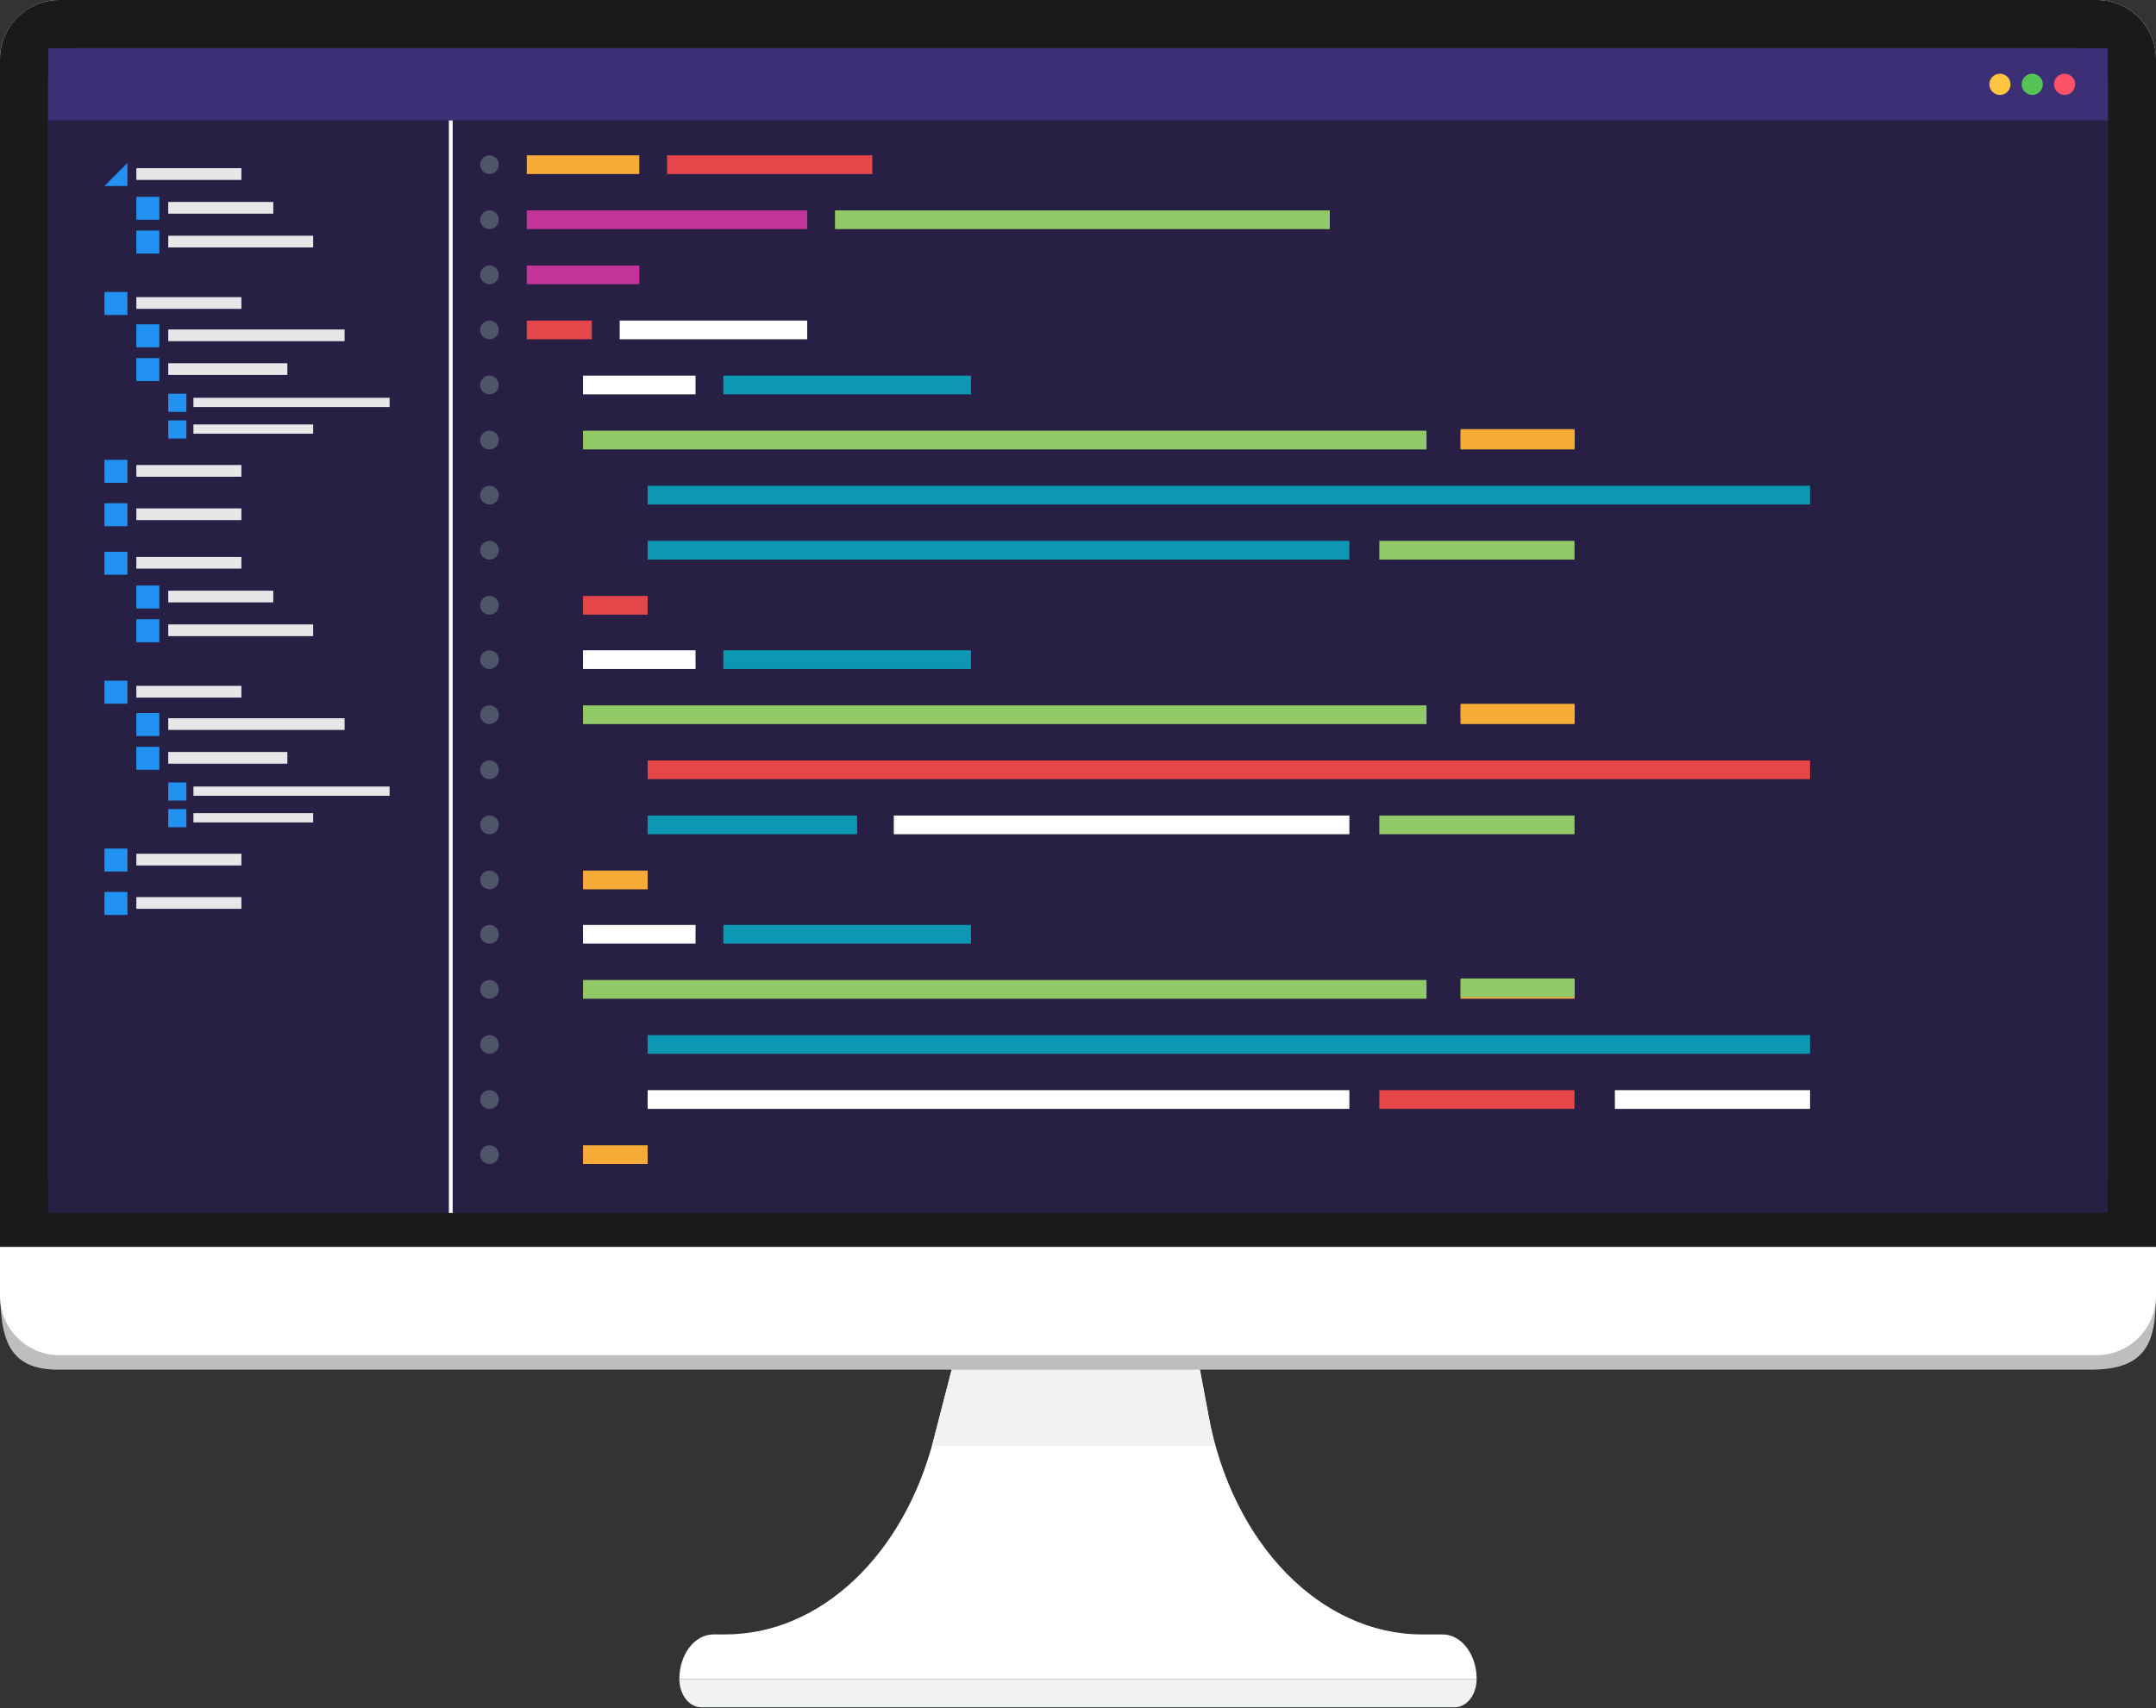 <?xml version="1.0" encoding="utf-8"?>
<!-- Generator: Adobe Illustrator 14.0.0, SVG Export Plug-In . SVG Version: 6.00 Build 43363)  -->
<!DOCTYPE svg PUBLIC "-//W3C//DTD SVG 1.1//EN" "http://www.w3.org/Graphics/SVG/1.1/DTD/svg11.dtd">
<svg version="1.1" id="Layer_1" xmlns="http://www.w3.org/2000/svg" xmlns:xlink="http://www.w3.org/1999/xlink" x="0px" y="0px"
	 width="1724.852px" height="1366.899px" viewBox="0 633.101 1724.852 1366.899"
	 enable-background="new 0 633.101 1724.852 1366.899" xml:space="preserve">
<rect x="0" y="633.101" width="1724.852" height="1366.899" fill="#333333" stroke="none"/>
<g>
	<g>
		<g>
			<g>
				<g>
					<g>
						<path fill="#FFFFFF" d="M570.805,1940.991h9.561c75.461,0,142.508-62.834,166.604-156.14l27.346-105.885h81.905h12.406h81.902
							l16.389,87.24c19.275,102.617,89.777,174.783,170.753,174.783h16.367c15.082,0,27.309,15.951,27.309,35.629h-312.72h-12.406
							H543.499C543.499,1956.942,555.724,1940.991,570.805,1940.991z"/>
						<polygon fill="#F1F2F2" points="856.22,1678.967 868.625,1678.967 950.529,1678.967 971.396,1790.071 745.624,1790.071 
							774.315,1678.967 						"/>
						<path fill="#F1F2F2" d="M1163.979,1999.28H560.865c-9.591,0-17.367-10.145-17.367-22.66h637.848
							C1181.346,1989.136,1173.57,1999.28,1163.979,1999.28z"/>
					</g>
					<path fill="#BCBEC0" d="M77.148,644.685h1570.555c42.607,0,77.148,34.542,77.148,77.148v930.146
						c0,42.607,2.658,77.144-51.504,77.144H46.091C0,1729.123,0,1694.587,0,1651.979V721.833
						C0,679.226,34.533,644.685,77.148,644.685z"/>
					<path fill="#FFFFFF" d="M47.57,633.101h1629.711c26.271,0,47.57,21.298,47.57,47.57v989.303
						c0,26.271-21.297,47.565-47.566,47.565H47.567c-26.27,0-47.566-21.296-47.566-47.565V680.671
						C0,654.399,21.298,633.101,47.57,633.101z"/>
					<path fill="#1A1A1A" d="M47.57,633.101h1629.711c26.271,0,47.57,21.298,47.57,47.57v950.24H0v-950.24
						C0,654.398,21.298,633.101,47.57,633.101z"/>
					<path fill="#4480AB" d="M63.017,671.675h1598.817c13.498,0,24.441,10.941,24.441,24.439v880.672
						c0,13.498-10.943,24.439-24.441,24.439H63.015c-13.499,0-24.441-10.942-24.441-24.44V696.117
						C38.574,682.617,49.518,671.675,63.017,671.675z"/>
				</g>
			</g>
		</g>
	</g>
	<g>
		<rect x="38.574" y="671.675" fill="#272044" width="1647.701" height="931.962"/>
		<g>
			<rect x="38.574" y="671.675" fill="#3D2F75" width="1647.701" height="57.798"/>
			<g>
				<circle fill="#FFC440" cx="1600.008" cy="700.574" r="8.485"/>
				<circle fill="#56C356" cx="1625.865" cy="700.574" r="8.485"/>
				<circle fill="#FF5168" cx="1651.725" cy="700.574" r="8.485"/>
			</g>
			<rect x="359.112" y="729.473" fill="#FFFFFF" width="3.03" height="874.272"/>
			<g>
				<polygon fill="#2191F2" points="101.95,763.562 101.95,781.947 83.564,781.947 				"/>
				<rect x="109.079" y="767.688" fill="#E6E7E8" width="84.05" height="9.381"/>
				<rect x="83.564" y="866.747" fill="#2191F2" width="18.386" height="18.387"/>
				<rect x="109.079" y="870.875" fill="#E6E7E8" width="84.05" height="9.381"/>
				<rect x="83.564" y="1001.077" fill="#2191F2" width="18.386" height="18.387"/>
				<rect x="109.079" y="1005.205" fill="#E6E7E8" width="84.05" height="9.381"/>
				<rect x="83.564" y="1035.786" fill="#2191F2" width="18.386" height="18.387"/>
				<rect x="109.079" y="1039.913" fill="#E6E7E8" width="84.05" height="9.38"/>
				<rect x="109.079" y="790.577" fill="#2191F2" width="18.386" height="18.387"/>
				<rect x="134.595" y="794.704" fill="#E6E7E8" width="84.05" height="9.38"/>
				<rect x="109.079" y="817.594" fill="#2191F2" width="18.386" height="18.386"/>
				<rect x="134.595" y="821.721" fill="#E6E7E8" width="115.944" height="9.38"/>
				<rect x="109.079" y="892.639" fill="#2191F2" width="18.386" height="18.386"/>
				<rect x="134.595" y="896.766" fill="#E6E7E8" width="141.084" height="9.38"/>
				<rect x="109.079" y="919.654" fill="#2191F2" width="18.386" height="18.386"/>
				<rect x="134.595" y="923.781" fill="#E6E7E8" width="95.307" height="9.38"/>
				<rect x="134.595" y="948.171" fill="#2191F2" width="14.511" height="14.512"/>
				<rect x="154.732" y="951.429" fill="#E6E7E8" width="156.968" height="7.403"/>
				<rect x="134.595" y="969.494" fill="#2191F2" width="14.511" height="14.511"/>
				<rect x="154.732" y="972.751" fill="#E6E7E8" width="95.806" height="7.404"/>
			</g>
			<g>
				<rect x="83.564" y="1074.623" fill="#2191F2" width="18.386" height="18.387"/>
				<rect x="109.079" y="1078.751" fill="#E6E7E8" width="84.05" height="9.382"/>
				<rect x="83.564" y="1177.81" fill="#2191F2" width="18.386" height="18.387"/>
				<rect x="109.079" y="1181.938" fill="#E6E7E8" width="84.05" height="9.381"/>
				<rect x="83.564" y="1312.141" fill="#2191F2" width="18.386" height="18.386"/>
				<rect x="109.079" y="1316.268" fill="#E6E7E8" width="84.05" height="9.381"/>
				<rect x="83.564" y="1346.849" fill="#2191F2" width="18.386" height="18.386"/>
				<rect x="109.079" y="1350.976" fill="#E6E7E8" width="84.05" height="9.381"/>
				<rect x="109.079" y="1101.64" fill="#2191F2" width="18.386" height="18.386"/>
				<rect x="134.595" y="1105.768" fill="#E6E7E8" width="84.05" height="9.38"/>
				<rect x="109.079" y="1128.655" fill="#2191F2" width="18.386" height="18.386"/>
				<rect x="134.595" y="1132.783" fill="#E6E7E8" width="115.944" height="9.38"/>
				<rect x="109.079" y="1203.7" fill="#2191F2" width="18.386" height="18.387"/>
				<rect x="134.595" y="1207.828" fill="#E6E7E8" width="141.084" height="9.381"/>
				<rect x="109.079" y="1230.717" fill="#2191F2" width="18.386" height="18.386"/>
				<rect x="134.595" y="1234.844" fill="#E6E7E8" width="95.307" height="9.381"/>
				<rect x="134.595" y="1259.233" fill="#2191F2" width="14.511" height="14.512"/>
				<rect x="154.732" y="1262.491" fill="#E6E7E8" width="156.968" height="7.404"/>
				<rect x="134.595" y="1280.557" fill="#2191F2" width="14.511" height="14.511"/>
				<rect x="154.732" y="1283.813" fill="#E6E7E8" width="95.806" height="7.404"/>
			</g>
			<path fill="#4F5569" d="M391.594,772.38L391.594,772.38c-4.135,0-7.488-3.354-7.488-7.488l0,0c0-4.135,3.354-7.488,7.488-7.488
				l0,0c4.135,0,7.487,3.354,7.487,7.488l0,0C399.083,769.026,395.729,772.38,391.594,772.38z"/>
			<rect x="421.417" y="757.403" fill="#F5AB35" width="90.024" height="14.977"/>
			<rect x="533.683" y="757.403" fill="#E4464A" width="164.197" height="14.977"/>
			<path fill="#4F5569" d="M391.594,816.45L391.594,816.45c-4.135,0-7.488-3.352-7.488-7.488l0,0c0-4.135,3.354-7.486,7.488-7.486
				l0,0c4.135,0,7.487,3.352,7.487,7.486l0,0C399.083,813.099,395.729,816.45,391.594,816.45z"/>
			<rect x="421.417" y="801.476" fill="#C2349A" width="224.36" height="14.975"/>
			<rect x="668.019" y="801.476" fill="#92C967" width="395.862" height="14.975"/>
			<path fill="#4F5569" d="M391.594,860.522L391.594,860.522c-4.135,0-7.488-3.352-7.488-7.487l0,0c0-4.135,3.354-7.487,7.488-7.487
				l0,0c4.135,0,7.487,3.353,7.487,7.487l0,0C399.083,857.171,395.729,860.522,391.594,860.522z"/>
			<rect x="421.417" y="845.548" fill="#C2349A" width="90.024" height="14.975"/>
			<path fill="#4F5569" d="M391.594,904.595L391.594,904.595c-4.135,0-7.488-3.354-7.488-7.488l0,0c0-4.135,3.354-7.487,7.488-7.487
				l0,0c4.135,0,7.487,3.353,7.487,7.487l0,0C399.083,901.242,395.729,904.595,391.594,904.595z"/>
			<rect x="421.417" y="889.619" fill="#E4464A" width="52.099" height="14.976"/>
			<rect x="495.756" y="889.619" fill="#FFFFFF" width="150.021" height="14.976"/>
			<path fill="#4F5569" d="M391.594,948.666L391.594,948.666c-4.135,0-7.488-3.352-7.488-7.486l0,0c0-4.136,3.354-7.488,7.488-7.488
				l0,0c4.135,0,7.487,3.353,7.487,7.488l0,0C399.083,945.314,395.729,948.666,391.594,948.666z"/>
			<rect x="466.429" y="933.691" fill="#FFFFFF" width="90.024" height="14.975"/>
			<rect x="578.696" y="933.691" fill="#0C97B3" width="198.121" height="14.975"/>
			<path fill="#4F5569" d="M391.594,992.738L391.594,992.738c-4.135,0-7.488-3.353-7.488-7.488l0,0c0-4.135,3.354-7.487,7.488-7.487
				l0,0c4.135,0,7.487,3.353,7.487,7.487l0,0C399.083,989.387,395.729,992.738,391.594,992.738z"/>
			<rect x="466.429" y="977.764" fill="#92C967" width="674.811" height="14.976"/>
			<rect x="1168.539" y="977.764" fill="#F5AB35" width="91.109" height="14.976"/>
			<rect x="1168.539" y="976.518" fill="#F5AB35" width="91.109" height="14.975"/>
			<path fill="#4F5569" d="M391.594,1036.811L391.594,1036.811c-4.135,0-7.488-3.353-7.488-7.487l0,0
				c0-4.136,3.354-7.488,7.488-7.488l0,0c4.135,0,7.487,3.353,7.487,7.488l0,0C399.083,1033.458,395.729,1036.811,391.594,1036.811z
				"/>
			<rect x="518.128" y="1021.835" fill="#0C97B3" width="929.971" height="14.976"/>
			<path fill="#4F5569" d="M391.594,1080.883L391.594,1080.883c-4.135,0-7.488-3.354-7.488-7.488l0,0
				c0-4.135,3.354-7.488,7.488-7.488l0,0c4.135,0,7.487,3.354,7.487,7.488l0,0C399.083,1077.53,395.729,1080.883,391.594,1080.883z"
				/>
			<rect x="518.128" y="1065.907" fill="#0C97B3" width="561.405" height="14.977"/>
			<rect x="1103.498" y="1065.907" fill="#92C967" width="156.15" height="14.977"/>
			<path fill="#4F5569" d="M391.594,1124.954L391.594,1124.954c-4.135,0-7.488-3.353-7.488-7.486l0,0
				c0-4.137,3.354-7.488,7.488-7.488l0,0c4.135,0,7.487,3.352,7.487,7.488l0,0C399.083,1121.603,395.729,1124.954,391.594,1124.954z
				"/>
			<rect x="466.429" y="1109.979" fill="#E4464A" width="51.7" height="14.975"/>
			<path fill="#4F5569" d="M391.594,1168.446L391.594,1168.446c-4.135,0-7.488-3.353-7.488-7.488l0,0
				c0-4.135,3.354-7.486,7.488-7.486l0,0c4.135,0,7.487,3.352,7.487,7.486l0,0C399.083,1165.094,395.729,1168.446,391.594,1168.446z
				"/>
			<rect x="466.429" y="1153.472" fill="#FFFFFF" width="90.024" height="14.975"/>
			<rect x="578.696" y="1153.472" fill="#0C97B3" width="198.121" height="14.975"/>
			<path fill="#4F5569" d="M391.594,1212.519L391.594,1212.519c-4.135,0-7.488-3.354-7.488-7.488l0,0
				c0-4.135,3.354-7.487,7.488-7.487l0,0c4.135,0,7.487,3.354,7.487,7.487l0,0C399.083,1209.166,395.729,1212.519,391.594,1212.519z
				"/>
			<rect x="466.429" y="1197.544" fill="#92C967" width="674.811" height="14.976"/>
			<rect x="1168.539" y="1197.544" fill="#F5AB35" width="91.109" height="14.976"/>
			<rect x="1168.539" y="1196.296" fill="#F5AB35" width="91.109" height="14.977"/>
			<path fill="#4F5569" d="M391.594,1256.589L391.594,1256.589c-4.135,0-7.488-3.352-7.488-7.486l0,0
				c0-4.135,3.354-7.487,7.488-7.487l0,0c4.135,0,7.487,3.353,7.487,7.487l0,0C399.083,1253.238,395.729,1256.589,391.594,1256.589z
				"/>
			<rect x="518.128" y="1241.615" fill="#E4464A" width="929.971" height="14.976"/>
			<path fill="#4F5569" d="M391.594,1300.662L391.594,1300.662c-4.135,0-7.488-3.353-7.488-7.487l0,0
				c0-4.136,3.354-7.486,7.488-7.486l0,0c4.135,0,7.487,3.352,7.487,7.486l0,0C399.083,1297.31,395.729,1300.662,391.594,1300.662z"
				/>
			<rect x="518.128" y="1285.688" fill="#0C97B3" width="167.549" height="14.975"/>
			<rect x="715.056" y="1285.688" fill="#FFFFFF" width="364.477" height="14.975"/>
			<rect x="1103.498" y="1285.688" fill="#92C967" width="156.15" height="14.975"/>
			<path fill="#4F5569" d="M391.594,1344.734L391.594,1344.734c-4.135,0-7.488-3.353-7.488-7.487l0,0
				c0-4.136,3.354-7.488,7.488-7.488l0,0c4.135,0,7.487,3.354,7.487,7.488l0,0C399.083,1341.382,395.729,1344.734,391.594,1344.734z
				"/>
			<rect x="466.429" y="1329.759" fill="#F5AB35" width="51.7" height="14.976"/>
			<path fill="#4F5569" d="M391.594,1388.226L391.594,1388.226c-4.135,0-7.488-3.353-7.488-7.487l0,0
				c0-4.135,3.354-7.487,7.488-7.487l0,0c4.135,0,7.487,3.354,7.487,7.487l0,0C399.083,1384.874,395.729,1388.226,391.594,1388.226z
				"/>
			<rect x="466.429" y="1373.251" fill="#FFFFFF" width="90.024" height="14.976"/>
			<rect x="578.696" y="1373.251" fill="#0C97B3" width="198.121" height="14.976"/>
			<path fill="#4F5569" d="M391.594,1432.298L391.594,1432.298c-4.135,0-7.488-3.354-7.488-7.487l0,0
				c0-4.136,3.354-7.488,7.488-7.488l0,0c4.135,0,7.487,3.353,7.487,7.488l0,0C399.083,1428.945,395.729,1432.298,391.594,1432.298z
				"/>
			<rect x="466.429" y="1417.322" fill="#92C967" width="674.811" height="14.976"/>
			<rect x="1168.539" y="1417.322" fill="#F5AB35" width="91.109" height="14.976"/>
			<rect x="1168.539" y="1416.077" fill="#92C967" width="91.109" height="14.976"/>
			<path fill="#4F5569" d="M391.594,1476.37L391.594,1476.37c-4.135,0-7.488-3.353-7.488-7.488l0,0c0-4.135,3.354-7.486,7.488-7.486
				l0,0c4.135,0,7.487,3.353,7.487,7.486l0,0C399.083,1473.018,395.729,1476.37,391.594,1476.37z"/>
			<rect x="518.128" y="1461.395" fill="#0C97B3" width="929.971" height="14.976"/>
			<path fill="#4F5569" d="M391.594,1520.442L391.594,1520.442c-4.135,0-7.488-3.354-7.488-7.488l0,0
				c0-4.135,3.354-7.486,7.488-7.486l0,0c4.135,0,7.487,3.353,7.487,7.486l0,0C399.083,1517.089,395.729,1520.442,391.594,1520.442z
				"/>
			<rect x="518.128" y="1505.467" fill="#FFFFFF" width="561.405" height="14.976"/>
			<rect x="1103.498" y="1505.467" fill="#E4464A" width="156.15" height="14.976"/>
			<rect x="1291.951" y="1505.467" fill="#FFFFFF" width="156.148" height="14.976"/>
			<path fill="#4F5569" d="M391.594,1564.514L391.594,1564.514c-4.135,0-7.488-3.354-7.488-7.487l0,0
				c0-4.136,3.354-7.488,7.488-7.488l0,0c4.135,0,7.487,3.354,7.487,7.488l0,0C399.083,1561.161,395.729,1564.514,391.594,1564.514z
				"/>
			<rect x="466.429" y="1549.538" fill="#F5AB35" width="51.7" height="14.977"/>
		</g>
	</g>
</g>
</svg>
